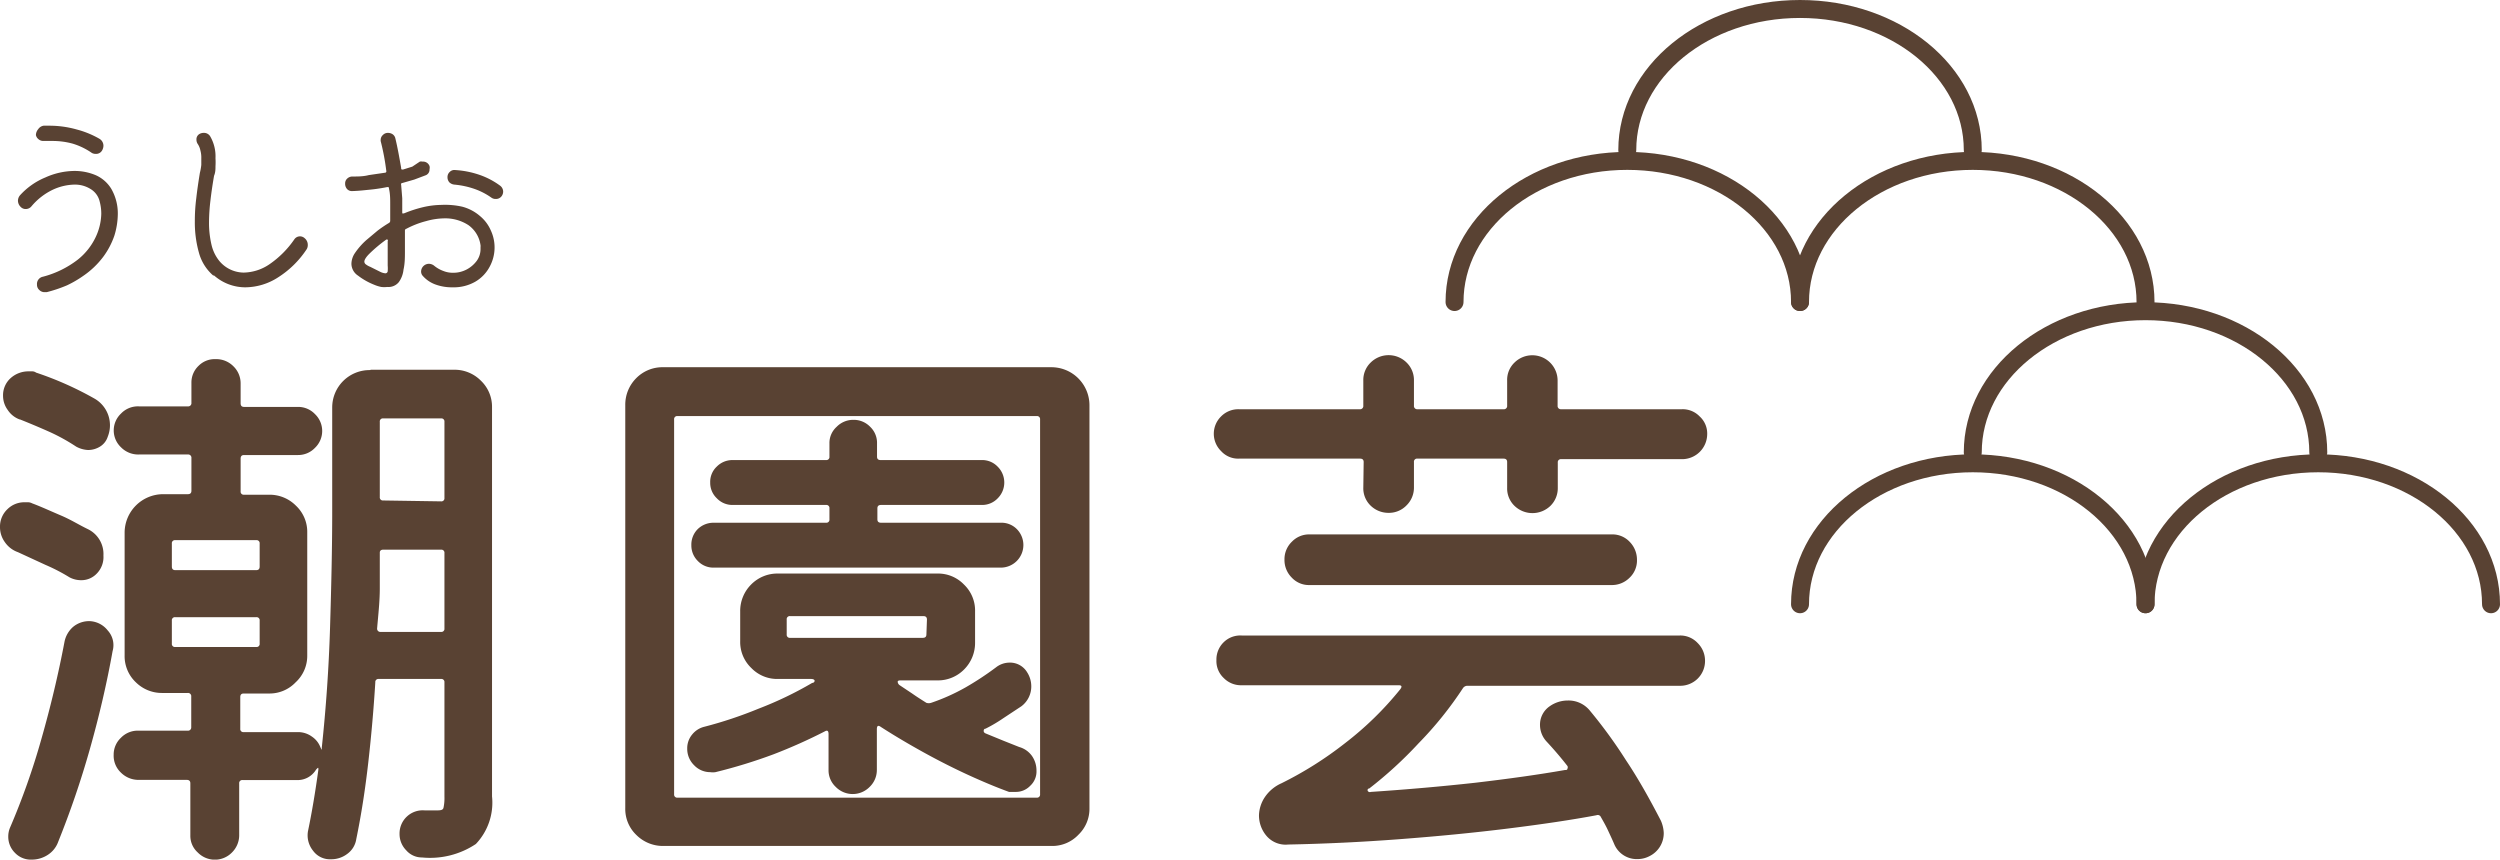 <svg xmlns="http://www.w3.org/2000/svg" width="139.22" height="47.87" viewBox="0 0 139.22 47.87"><defs><style>.cls-1{fill:#594233;}.cls-2{fill:none;stroke:#594233;stroke-linecap:round;stroke-linejoin:round;}</style></defs><g id="レイヤー_2" data-name="レイヤー 2"><g id="ナビ"><path class="cls-1" d="M1,30.75a1.48,1.48,0,0,1-.73-.56A1.42,1.42,0,0,1,0,29.35a1.33,1.33,0,0,1,.42-1,1.33,1.33,0,0,1,.92-.38h.23a.52.52,0,0,1,.22.06c.51.19,1,.42,1.59.67s1,.52,1.52.77a1.54,1.54,0,0,1,.86,1.47,1.31,1.31,0,0,1-.37,1,1.18,1.18,0,0,1-.88.37,1.38,1.38,0,0,1-.64-.16,10.24,10.24,0,0,0-1.33-.69Zm.1-7.39a1.34,1.34,0,0,1-.67-.53,1.33,1.33,0,0,1-.26-.78,1.28,1.28,0,0,1,.43-1,1.48,1.48,0,0,1,1-.37h.21a.37.37,0,0,1,.2.07,18.46,18.46,0,0,1,3.24,1.44A1.71,1.71,0,0,1,6,24.32a1,1,0,0,1-.43.55,1.27,1.27,0,0,1-.66.19,1.52,1.52,0,0,1-.67-.19,10.7,10.7,0,0,0-1.44-.8C2.22,23.81,1.67,23.58,1.12,23.36ZM5,34.59A1.35,1.35,0,0,1,6,35.11a1.21,1.21,0,0,1,.27,1.15Q5.79,38.94,5,41.73a50.71,50.71,0,0,1-1.76,5.15,1.44,1.44,0,0,1-.57.72,1.63,1.63,0,0,1-.9.27,1.22,1.22,0,0,1-.94-.38,1.26,1.26,0,0,1-.37-.9,1.28,1.28,0,0,1,.09-.48,39.78,39.78,0,0,0,1.75-4.94q.78-2.73,1.29-5.42a1.49,1.49,0,0,1,.48-.84A1.4,1.4,0,0,1,5,34.59Zm15.65-14h4.64a2.06,2.06,0,0,1,1.49.61,2,2,0,0,1,.62,1.47V44.35A3.34,3.34,0,0,1,26.5,47a4.59,4.59,0,0,1-3,.75,1.15,1.15,0,0,1-.88-.4,1.28,1.28,0,0,1-.37-.91,1.29,1.29,0,0,1,1.41-1.31l.34,0h.24c.27,0,.43,0,.46-.16a2.55,2.55,0,0,0,.05-.61V38a.17.17,0,0,0-.19-.19H21.09a.17.17,0,0,0-.19.19c-.09,1.47-.22,2.95-.39,4.45s-.39,2.92-.67,4.28a1.24,1.24,0,0,1-.5.82,1.46,1.46,0,0,1-.91.3,1.16,1.16,0,0,1-1-.48,1.36,1.36,0,0,1-.28-1.08c.22-1.05.41-2.19.58-3.43,0-.13,0-.14-.13,0a1.2,1.2,0,0,1-1.09.58h-3a.17.17,0,0,0-.19.19v2.91a1.35,1.35,0,0,1-.4.93,1.33,1.33,0,0,1-1.91,0,1.24,1.24,0,0,1-.41-.94V43.62c0-.13-.07-.19-.2-.19H7.74a1.38,1.38,0,0,1-1-.4,1.29,1.29,0,0,1-.41-1,1.28,1.28,0,0,1,.4-.94,1.3,1.3,0,0,1,1-.4h2.72a.18.18,0,0,0,.2-.19V38.79a.18.18,0,0,0-.2-.2H9.06A2.06,2.06,0,0,1,7.57,38a2,2,0,0,1-.63-1.51V29.63a2.15,2.15,0,0,1,2.12-2.11h1.4c.13,0,.2-.06.2-.19V25.51a.18.18,0,0,0-.2-.2H7.74a1.34,1.34,0,0,1-1-.4,1.29,1.29,0,0,1,0-1.88,1.3,1.3,0,0,1,1-.4h2.72a.18.18,0,0,0,.2-.2V21.31a1.28,1.28,0,0,1,.4-.94A1.26,1.26,0,0,1,12,20a1.34,1.34,0,0,1,1,.4,1.32,1.32,0,0,1,.4.94v1.12c0,.13.06.2.19.2h3a1.29,1.29,0,0,1,.95.4,1.3,1.3,0,0,1,0,1.88,1.29,1.29,0,0,1-.95.4h-3c-.13,0-.19.07-.19.2v1.82a.17.17,0,0,0,.19.19H15a2.06,2.06,0,0,1,1.48.61,2,2,0,0,1,.63,1.5v6.85A2,2,0,0,1,16.46,38a2,2,0,0,1-1.48.62H13.57c-.13,0-.19.07-.19.2v1.76a.17.17,0,0,0,.19.19h3a1.31,1.31,0,0,1,.8.25,1.26,1.26,0,0,1,.48.61l.07.13,0-.13c.23-2.15.39-4.38.46-6.69s.12-4.45.12-6.46V22.69a2.08,2.08,0,0,1,2.11-2.08ZM14.27,31.75c.13,0,.19-.07.19-.2V30.27a.17.17,0,0,0-.19-.19H9.76a.17.17,0,0,0-.19.19v1.28c0,.13.06.2.19.2Zm.19,2.81a.17.17,0,0,0-.19-.19H9.76a.17.17,0,0,0-.19.19v1.28a.17.17,0,0,0,.19.19h4.51a.17.17,0,0,0,.19-.19ZM21,35a.18.18,0,0,0,.2.19h3.36a.17.17,0,0,0,.19-.19v-4.2a.17.17,0,0,0-.19-.19H21.34c-.12,0-.19.06-.19.16,0,.62,0,1.29,0,2S21.07,34.18,21,35Zm3.56-7.08a.17.17,0,0,0,.19-.19V23.49a.17.17,0,0,0-.19-.19H21.34a.17.17,0,0,0-.19.19v4.19a.17.17,0,0,0,.19.19Z"/><path class="cls-1" d="M36.93,20.45H58.56a2.12,2.12,0,0,1,2.11,2.11V45a2,2,0,0,1-.61,1.48,2,2,0,0,1-1.5.63H36.93a2.09,2.09,0,0,1-1.49-.61,2,2,0,0,1-.62-1.5V22.56a2.09,2.09,0,0,1,.6-1.49A2.05,2.05,0,0,1,36.93,20.45Zm.61,23.78a.17.17,0,0,0,.19.19h20a.17.17,0,0,0,.19-.19V23.36a.17.17,0,0,0-.19-.19h-20a.17.17,0,0,0-.19.19ZM39.84,43a1,1,0,0,1-.29,0,1.23,1.23,0,0,1-.89-.38,1.27,1.27,0,0,1-.39-.93,1.19,1.19,0,0,1,.27-.78,1.25,1.25,0,0,1,.69-.44,23.08,23.08,0,0,0,3-1,20.29,20.29,0,0,0,3-1.44c.1,0,.15-.09.13-.14s-.09-.08-.2-.08H43.33a2,2,0,0,1-1.49-.61,2,2,0,0,1-.62-1.5V34.05a2.08,2.08,0,0,1,.6-1.49,2.05,2.05,0,0,1,1.51-.62h8.86a2,2,0,0,1,1.49.61,2,2,0,0,1,.62,1.5v1.73a2.09,2.09,0,0,1-.6,1.49,2.05,2.05,0,0,1-1.51.62h-2c-.11,0-.17,0-.2.06a.25.25,0,0,0,.1.2l.72.48c.24.17.51.34.78.51a.44.44,0,0,0,.26,0,11.11,11.11,0,0,0,1.92-.86,16.64,16.64,0,0,0,1.7-1.12,1.23,1.23,0,0,1,.73-.26,1.11,1.11,0,0,1,1,.54,1.44,1.44,0,0,1,.23.77,1.38,1.38,0,0,1-.55,1.12l-1,.66a8.19,8.19,0,0,1-1,.59c-.07,0-.1.06-.1.11s0,.1.1.15l1,.41.88.35a1.31,1.31,0,0,1,.71.5,1.42,1.42,0,0,1,.25.82,1.08,1.08,0,0,1-.35.84,1.1,1.1,0,0,1-.8.34l-.19,0-.19,0c-.66-.24-1.41-.55-2.24-.93s-1.68-.81-2.53-1.28-1.64-.94-2.37-1.41c-.15-.11-.22-.06-.22.13v2.27a1.3,1.3,0,0,1-.4.94,1.32,1.32,0,0,1-1.89,0,1.26,1.26,0,0,1-.4-.94v-2c0-.17-.06-.23-.19-.16A29.32,29.32,0,0,1,43.09,42,28.79,28.79,0,0,1,39.84,43Zm15.9-11.39h-16a1.19,1.19,0,0,1-.88-.37,1.21,1.21,0,0,1-.36-.88,1.22,1.22,0,0,1,.36-.9,1.26,1.26,0,0,1,.88-.35H46a.17.17,0,0,0,.19-.19v-.61a.17.17,0,0,0-.19-.19H40.8a1.19,1.19,0,0,1-.88-.37,1.18,1.18,0,0,1-.37-.88,1.16,1.16,0,0,1,.37-.89,1.22,1.22,0,0,1,.88-.36H46a.17.17,0,0,0,.19-.19v-.73a1.21,1.21,0,0,1,.4-.93,1.29,1.29,0,0,1,.94-.39,1.27,1.27,0,0,1,.93.39,1.23,1.23,0,0,1,.38.93v.73c0,.13.07.19.2.19h5.63a1.19,1.19,0,0,1,.89.37,1.24,1.24,0,0,1,0,1.76,1.19,1.19,0,0,1-.88.37H49.06c-.13,0-.2.06-.2.19v.61c0,.13.07.19.2.19h6.68a1.2,1.2,0,0,1,.9.37,1.26,1.26,0,0,1,.35.88,1.26,1.26,0,0,1-1.25,1.25ZM51.62,34.5c0-.13-.07-.19-.2-.19H44a.17.17,0,0,0-.19.19v.83a.17.17,0,0,0,.19.19h7.39c.13,0,.2-.06.2-.19Z"/><path class="cls-1" d="M75.94,25.73c0-.13-.07-.19-.2-.19H69a1.28,1.28,0,0,1-1-.42,1.35,1.35,0,0,1,0-1.93,1.34,1.34,0,0,1,1-.4h6.72a.18.18,0,0,0,.2-.2v-1.4a1.35,1.35,0,0,1,.41-1,1.42,1.42,0,0,1,2,0,1.36,1.36,0,0,1,.41,1v1.4a.18.18,0,0,0,.19.2h4.8a.18.18,0,0,0,.2-.2v-1.4a1.33,1.33,0,0,1,.41-1,1.41,1.41,0,0,1,2.4,1v1.4a.18.18,0,0,0,.19.2h6.72a1.31,1.31,0,0,1,1,.4,1.28,1.28,0,0,1,.42,1,1.4,1.4,0,0,1-1.38,1.38H86.94a.17.17,0,0,0-.19.19v1.41a1.38,1.38,0,0,1-.41,1,1.44,1.44,0,0,1-2,0,1.34,1.34,0,0,1-.41-1V25.73c0-.13-.07-.19-.2-.19h-4.8a.17.17,0,0,0-.19.19v1.41a1.38,1.38,0,0,1-.41,1,1.36,1.36,0,0,1-1,.42,1.42,1.42,0,0,1-1-.4,1.34,1.34,0,0,1-.41-1Zm-6.79,9.66H93.54a1.32,1.32,0,0,1,1,.42,1.38,1.38,0,0,1,.41,1,1.38,1.38,0,0,1-1.37,1.38H81.73a.3.3,0,0,0-.26.13A20.22,20.22,0,0,1,79,41.39a22.62,22.62,0,0,1-2.75,2.52c-.09,0-.11.09-.08.14a.14.14,0,0,0,.17.05q3-.2,5.81-.51c1.87-.22,3.52-.45,5-.71.08,0,.13,0,.14-.08a.16.16,0,0,0,0-.14c-.38-.49-.77-.94-1.15-1.35a1.36,1.36,0,0,1-.38-.92,1.24,1.24,0,0,1,.54-1.06,1.74,1.74,0,0,1,1-.32,1.53,1.53,0,0,1,1.25.58,26.58,26.58,0,0,1,2,2.75c.67,1,1.32,2.16,1.94,3.36a1.9,1.9,0,0,1,.16.67,1.42,1.42,0,0,1-.8,1.31,1.41,1.41,0,0,1-.64.16A1.36,1.36,0,0,1,89.89,47c-.11-.26-.23-.51-.35-.77s-.26-.5-.39-.73a.19.19,0,0,0-.25-.1c-1.39.26-3,.5-4.93.74s-3.9.43-6,.59-4.18.26-6.23.3a1.4,1.4,0,0,1-1.21-.48,1.76,1.76,0,0,1-.42-1.15,1.92,1.92,0,0,1,.32-1,2.18,2.18,0,0,1,.93-.78,20.31,20.31,0,0,0,3.55-2.24,18.07,18.07,0,0,0,3.07-3c.11-.15.08-.22-.09-.22H69.15a1.34,1.34,0,0,1-1-.4,1.29,1.29,0,0,1-.41-1,1.34,1.34,0,0,1,.41-1A1.32,1.32,0,0,1,69.15,35.39Zm3.78-5.63H89.76a1.32,1.32,0,0,1,1,.42,1.42,1.42,0,0,1,.4,1,1.32,1.32,0,0,1-.42,1,1.38,1.38,0,0,1-1,.4H72.93a1.3,1.3,0,0,1-1-.42,1.38,1.38,0,0,1-.4-1,1.35,1.35,0,0,1,.42-1A1.32,1.32,0,0,1,72.93,29.76Z"/><path class="cls-1" d="M2.6,16.27H2.49a.41.41,0,0,1-.3-.12.38.38,0,0,1-.13-.3.41.41,0,0,1,.33-.44,5.4,5.4,0,0,0,1.94-.95,3.54,3.54,0,0,0,1-1.26,3.2,3.2,0,0,0,.31-1.29,2.61,2.61,0,0,0-.09-.69,1.1,1.1,0,0,0-.5-.69,1.64,1.64,0,0,0-.91-.25,3,3,0,0,0-1.21.29,3.54,3.54,0,0,0-1.17.91.41.41,0,0,1-.33.16.37.37,0,0,1-.27-.11A.49.49,0,0,1,1,11.17a.48.48,0,0,1,.11-.29,3.93,3.93,0,0,1,1.42-1,4,4,0,0,1,1.61-.36,3,3,0,0,1,1.2.24,1.92,1.92,0,0,1,.86.76,2.74,2.74,0,0,1,.36,1.43,4.2,4.2,0,0,1-.19,1.17,4.33,4.33,0,0,1-.62,1.18,4.7,4.7,0,0,1-1.11,1.06,6.05,6.05,0,0,1-.91.53A7.69,7.69,0,0,1,2.6,16.27ZM5.12,8.52A3.79,3.79,0,0,0,4.05,8a4.22,4.22,0,0,0-1.13-.15H2.67l-.26,0a.41.41,0,0,1-.28-.11A.39.39,0,0,1,2,7.52a.53.53,0,0,1,.13-.33A.44.44,0,0,1,2.43,7h.32a5.58,5.58,0,0,1,1.52.21,5.1,5.1,0,0,1,1.27.52.45.45,0,0,1,.22.4.55.55,0,0,1-.07.24.38.38,0,0,1-.34.2A.46.46,0,0,1,5.12,8.52Z"/><path class="cls-1" d="M11.87,15.34a2.57,2.57,0,0,1-.79-1.26,6.21,6.21,0,0,1-.23-1.74,10,10,0,0,1,.08-1.3c.05-.45.12-.92.2-1.41a3.08,3.08,0,0,0,.08-.45c0-.13,0-.25,0-.36a1.48,1.48,0,0,0-.05-.44A1,1,0,0,0,11,8a.43.43,0,0,1-.06-.22.34.34,0,0,1,.17-.32.46.46,0,0,1,.23-.06.4.4,0,0,1,.37.2A2.21,2.21,0,0,1,12,8.81a3.64,3.64,0,0,1,0,.45c0,.16,0,.34-.08.53-.08.47-.15.93-.2,1.37a10.68,10.68,0,0,0-.08,1.22,5.34,5.34,0,0,0,.14,1.26,2.23,2.23,0,0,0,.44.9,1.79,1.79,0,0,0,1.35.64A2.63,2.63,0,0,0,15,14.72a5.37,5.37,0,0,0,1.39-1.39.38.38,0,0,1,.57-.07.48.48,0,0,1,.18.39.44.44,0,0,1-.09.27,5.3,5.3,0,0,1-1.57,1.53,3.4,3.4,0,0,1-1.81.55,2.63,2.63,0,0,1-1.75-.66Z"/><path class="cls-1" d="M25.74,11.51a2.46,2.46,0,0,1,1,.53,2.14,2.14,0,0,1,.6.81,2.24,2.24,0,0,1-.07,2,2.1,2.1,0,0,1-.79.83,2.41,2.41,0,0,1-1.28.32,2.65,2.65,0,0,1-.9-.14,1.72,1.72,0,0,1-.75-.49.36.36,0,0,1-.1-.25.44.44,0,0,1,.16-.33.45.45,0,0,1,.27-.1.48.48,0,0,1,.3.11,1.75,1.75,0,0,0,.51.29,1.42,1.42,0,0,0,.53.1A1.59,1.59,0,0,0,26,15a1.67,1.67,0,0,0,.56-.49,1.12,1.12,0,0,0,.2-.66v-.1a.28.28,0,0,0,0-.09,1.65,1.65,0,0,0-.67-1.12,2.36,2.36,0,0,0-1.35-.38,3.87,3.87,0,0,0-1,.15,5,5,0,0,0-1.11.43.1.1,0,0,0-.08.11c0,.36,0,.73,0,1.1s0,.72-.08,1.07a1.43,1.43,0,0,1-.26.69.74.74,0,0,1-.64.27,1.48,1.48,0,0,1-.34,0,2.12,2.12,0,0,1-.41-.13,3.69,3.69,0,0,1-.88-.5.8.8,0,0,1-.37-.67,1.1,1.1,0,0,1,.19-.58,3.91,3.91,0,0,1,.64-.73l.62-.52a6.75,6.75,0,0,1,.65-.44.14.14,0,0,0,.06-.12c0-.31,0-.62,0-.91s0-.59-.07-.88c0-.06,0-.09-.11-.08-.3.06-.62.11-.93.14s-.63.07-1,.08a.36.36,0,0,1-.29-.11.44.44,0,0,1-.11-.31.36.36,0,0,1,.11-.27.42.42,0,0,1,.28-.12c.32,0,.62,0,.93-.08l.89-.13c.07,0,.1-.06.08-.12a13,13,0,0,0-.31-1.64.14.14,0,0,1,0-.06.43.43,0,0,0,0,0,.36.36,0,0,1,.12-.28.38.38,0,0,1,.29-.12.47.47,0,0,1,.26.08.38.38,0,0,1,.15.24c.11.45.21,1,.32,1.63,0,.07,0,.1.11.09l.51-.16L23.38,9a.34.34,0,0,1,.15,0,.38.38,0,0,1,.39.25.33.33,0,0,1,0,.17.34.34,0,0,1-.24.35l-.61.23-.66.19c-.06,0-.09.05-.07.11l.06.74c0,.26,0,.51,0,.77,0,.08,0,.1.13.06a6.87,6.87,0,0,1,1.06-.34,4.75,4.75,0,0,1,1-.12A4.32,4.32,0,0,1,25.74,11.51Zm-5.12,3.35.54.27a.81.81,0,0,0,.29.09.13.13,0,0,0,.14-.11,1.82,1.82,0,0,0,0-.32c0-.14,0-.34,0-.59s0-.51,0-.76a.11.11,0,0,0,0-.09.08.08,0,0,0-.09,0,7.93,7.93,0,0,0-.93.78c-.19.19-.28.34-.28.44a.19.19,0,0,0,.08.15A1,1,0,0,0,20.62,14.86Zm7.23-4.52a.42.42,0,0,1,.17.33.43.43,0,0,1-.09.26.39.39,0,0,1-.32.15.4.4,0,0,1-.24-.07,3.8,3.8,0,0,0-.92-.48,4.7,4.7,0,0,0-1.15-.25.47.47,0,0,1-.27-.12.42.42,0,0,1-.11-.29.38.38,0,0,1,.13-.3.36.36,0,0,1,.31-.1,5.06,5.06,0,0,1,1.35.27A4.26,4.26,0,0,1,27.85,10.34Z"/><path class="cls-2" d="M109.86,8.36C109.86,4,105.55.5,100.24.5S90.62,4,90.62,8.36"/><path class="cls-2" d="M100.24,16.82c0-4.34-4.31-7.86-9.62-7.86S81,12.48,81,16.82"/><path class="cls-2" d="M119.48,16.82c0-4.34-4.31-7.86-9.62-7.86s-9.62,3.52-9.62,7.86"/><path class="cls-2" d="M129.1,25.19c0-4.34-4.31-7.86-9.62-7.86s-9.62,3.52-9.62,7.86"/><path class="cls-2" d="M119.48,33.65c0-4.34-4.31-7.85-9.62-7.85s-9.62,3.51-9.62,7.85"/><path class="cls-2" d="M138.72,33.65c0-4.34-4.31-7.85-9.62-7.85s-9.62,3.51-9.62,7.85"/></g></g></svg>